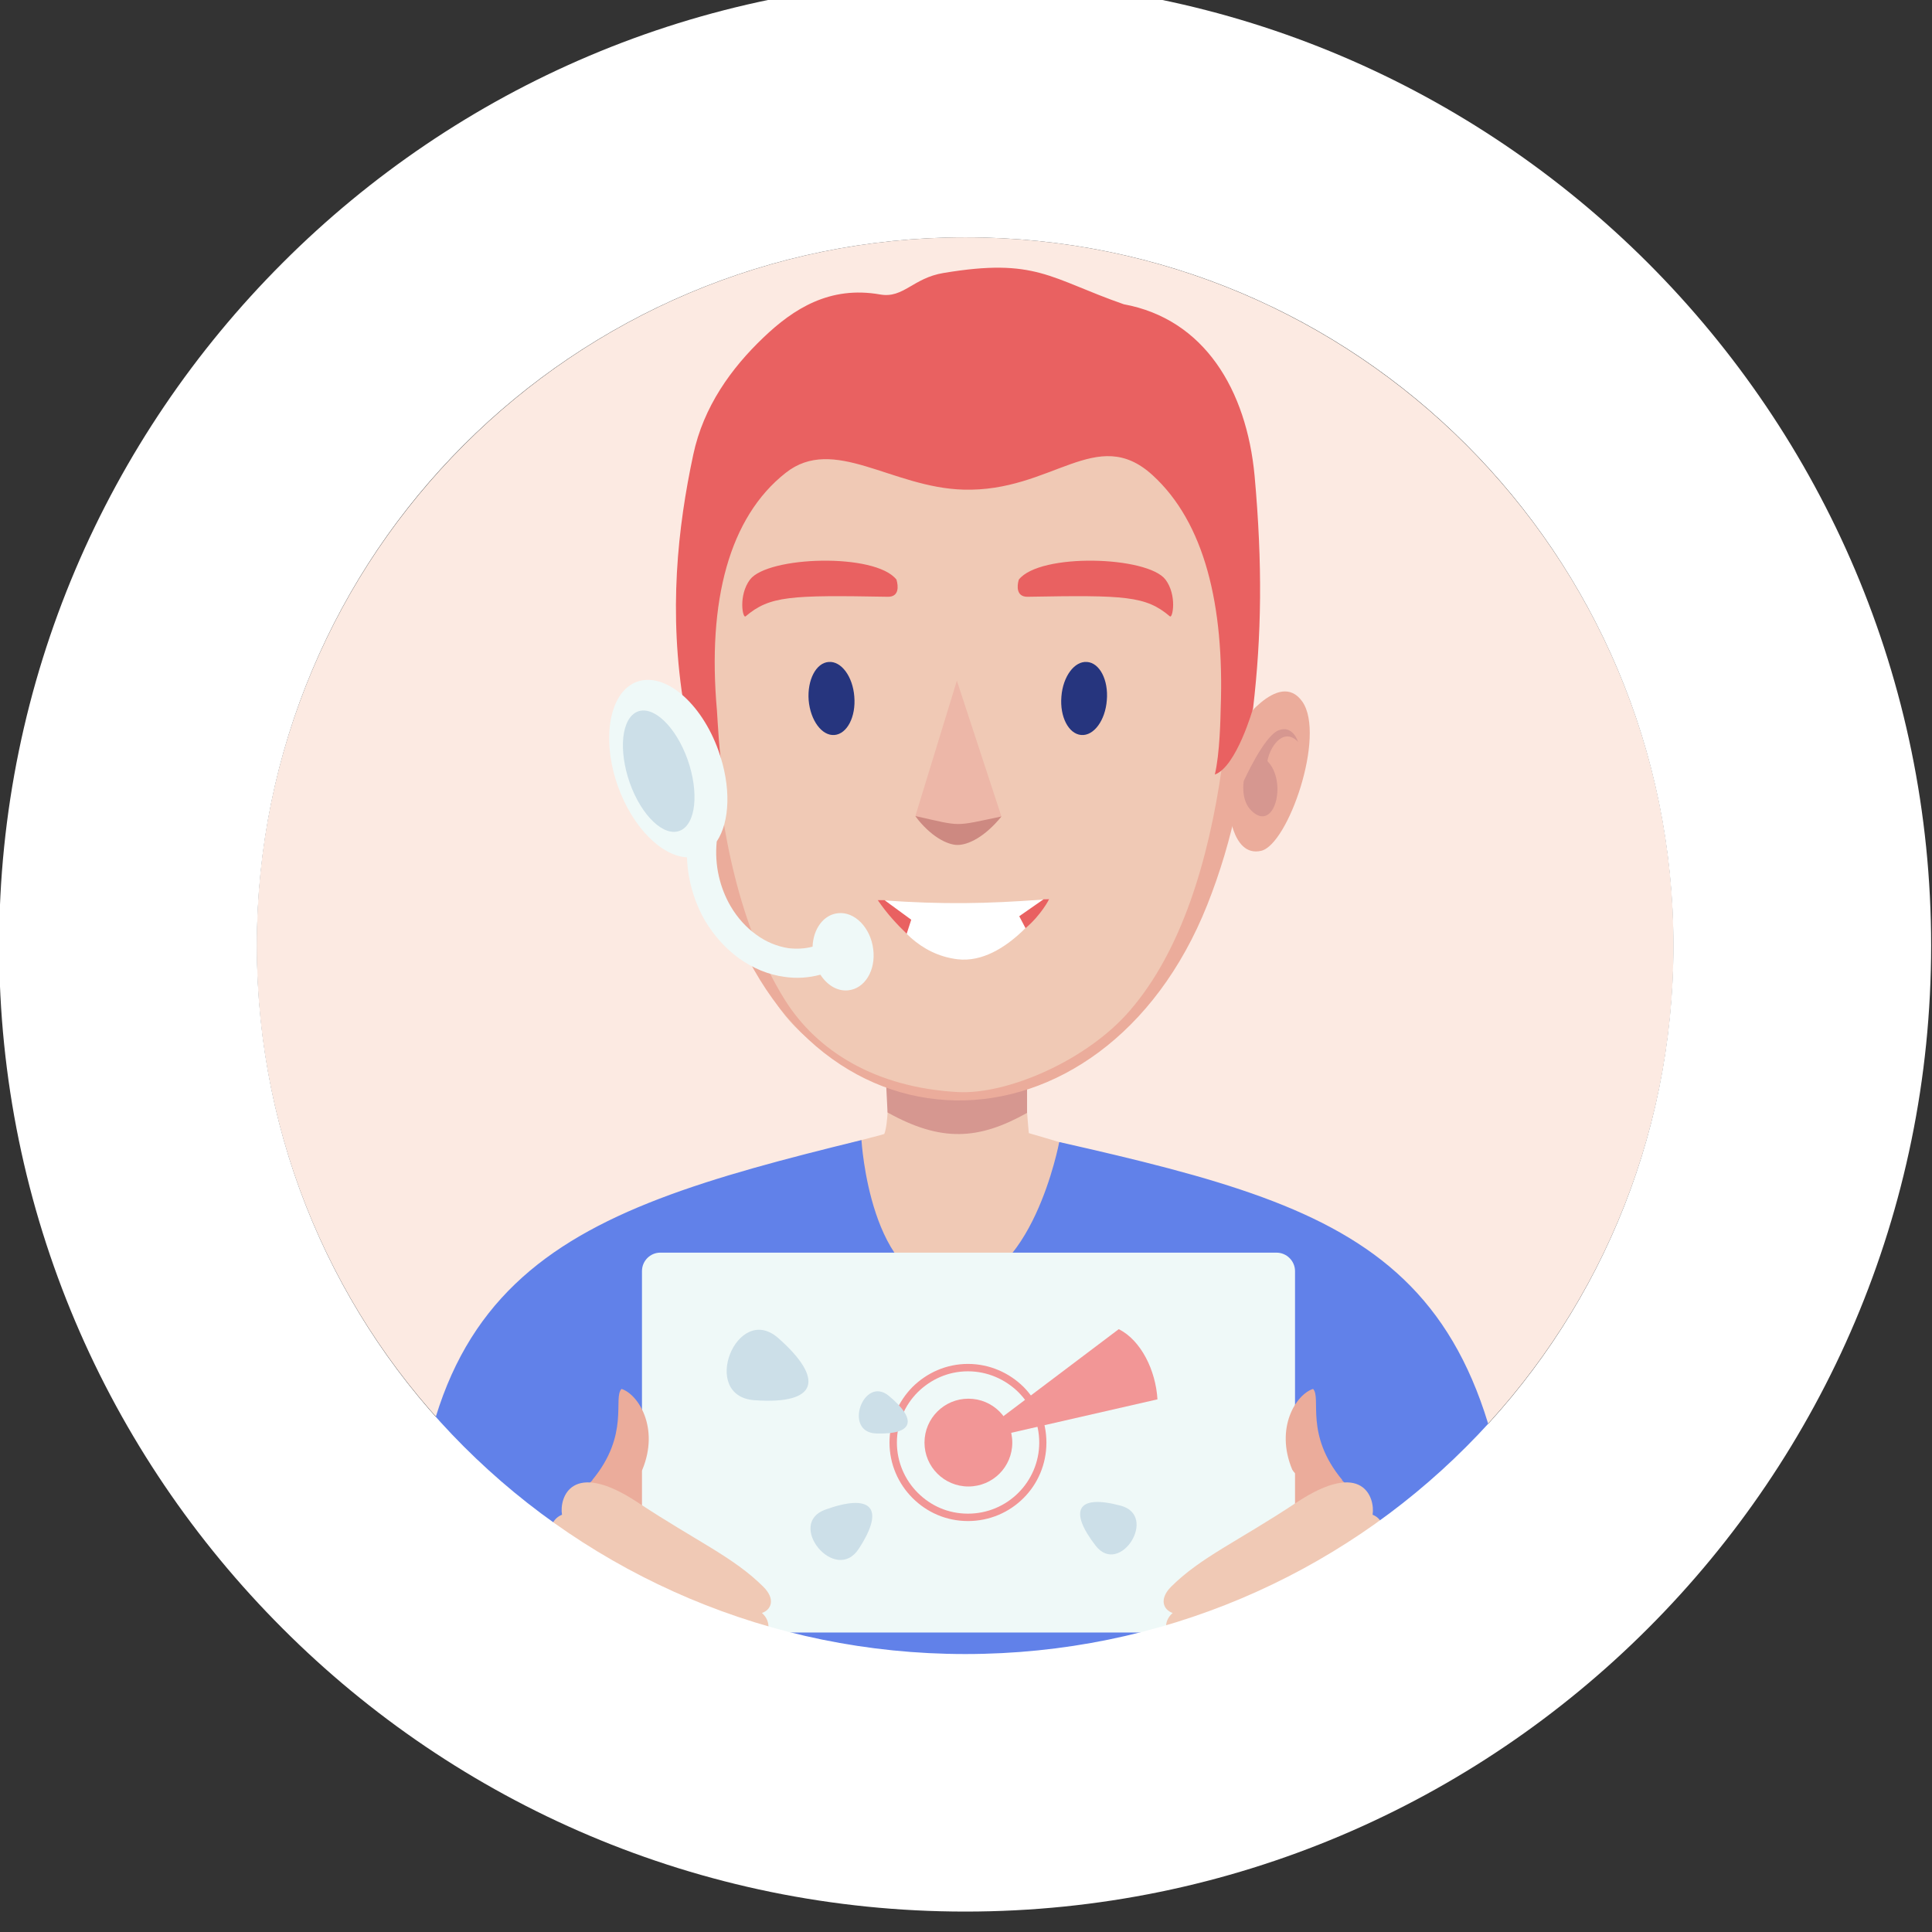 <?xml version="1.0" encoding="UTF-8"?>
<!DOCTYPE svg PUBLIC "-//W3C//DTD SVG 1.1//EN" "http://www.w3.org/Graphics/SVG/1.1/DTD/svg11.dtd">
<!-- Creator: CorelDRAW X7 -->
<svg xmlns="http://www.w3.org/2000/svg" xml:space="preserve" width="88.9mm" height="88.9mm" version="1.1" style="shape-rendering:geometricPrecision; text-rendering:geometricPrecision; image-rendering:optimizeQuality; fill-rule:evenodd; clip-rule:evenodd"
viewBox="0 0 8890 8890"
 xmlns:xlink="http://www.w3.org/1999/xlink">
 <rect x="0" y="0" width="8890" height="8890" fill="#333333" stroke="none"/>
 <defs>
  <style type="text/css">
   <![CDATA[
    .fil14 {fill:#CCDFE8}
    .fil10 {fill:#E96161}
    .fil11 {fill:#EFF9F8}
    .fil15 {fill:#F29696}
    .fil0 {fill:#FCEAE2}
    .fil5 {fill:#26357E;fill-rule:nonzero}
    .fil4 {fill:#6181E9;fill-rule:nonzero}
    .fil12 {fill:#CCDFE8;fill-rule:nonzero}
    .fil7 {fill:#CD8981;fill-rule:nonzero}
    .fil2 {fill:#D69790;fill-rule:nonzero}
    .fil9 {fill:#E96161;fill-rule:nonzero}
    .fil3 {fill:#EBAC9B;fill-rule:nonzero}
    .fil6 {fill:#EDB7A8;fill-rule:nonzero}
    .fil1 {fill:#F0C9B5;fill-rule:nonzero}
    .fil13 {fill:#F29696;fill-rule:nonzero}
    .fil8 {fill:white;fill-rule:nonzero}
   ]]>
  </style>
 </defs>
 <g id="Слой_x0020_1">
  <g id="_2151200210416">
   <path class="fil0" d="M4442 1092c1800,0 3259,1460 3259,3259 0,1801 -1459,3260 -3259,3260 -1802,0 -3261,-1459 -3261,-3260 0,-1799 1459,-3259 3261,-3259z"/>
   <path class="fil1" d="M4697 4699c0,0 28,427 37,515 106,30 1537,439 1235,708 -727,648 -2250,861 -3192,-40 -305,-291 1285,-656 1292,-664 34,-86 12,-491 12,-491l616 -28 0 0z"/>
   <path class="fil2" d="M4726 5121c-222,124 -394,136 -642,-2l-8 -160c92,36 186,63 275,82 53,11 59,11 110,1 88,-18 178,-45 265,-78l0 157z"/>
   <path class="fil1" d="M4406 5049c338,-50 713,-209 872,-444 487,-722 545,-1572 420,-2173 -208,-1212 -2181,-1344 -2460,-57 -119,549 -101,1431 302,2188 172,323 557,433 867,486l-1 0 0 0z"/>
   <path class="fil3" d="M5694 3352c0,0 190,-279 299,-123 108,156 -66,658 -190,686 -139,32 -151,-215 -151,-215l42 -348 0 0z"/>
   <path class="fil2" d="M5723 3594c0,0 92,-205 159,-233 67,-28 91,53 91,53 0,0 -44,-55 -96,-3 -38,39 -45,91 -45,91 93,95 33,330 -72,230 -53,-49 -37,-138 -37,-138l0 0z"/>
   <path class="fil3" d="M5555 4164c240,-603 242,-1256 143,-1732 -7,-40 -16,-78 -26,-116 23,681 2,1783 -472,2333 -196,229 -564,389 -794,376 -377,-21 -647,-188 -795,-425 -411,-658 -364,-1770 -296,-2462 -33,73 -58,152 -77,237 -93,432 -111,1081 72,1704 383,1312 1767,1285 2245,85l0 0z"/>
   <path class="fil3" d="M3225 3352c0,0 -190,-279 -299,-123 -108,156 66,658 190,686 139,32 151,-215 151,-215l-42 -348 0 0z"/>
   <path class="fil2" d="M3196 3594c0,0 -92,-205 -159,-233 -67,-28 -91,53 -91,53 0,0 44,-55 96,-3 38,39 45,91 45,91 -85,87 -37,333 72,230 52,-49 37,-138 37,-138l0 0z"/>
   <path class="fil4" d="M6990 7651c-37,-1835 -672,-2070 -2116,-2396 0,0 -125,668 -498,666 -373,-2 -412,-675 -412,-675 -1411,345 -2153,617 -2056,2412l5082 -7 0 0z"/>
   <path class="fil5" d="M3721 3222c8,93 61,165 119,160 58,-5 99,-84 91,-177 -7,-92 -60,-164 -118,-159 -58,4 -99,83 -92,176z"/>
   <path class="fil5" d="M5093 3222c-7,93 -60,165 -118,160 -58,-5 -99,-84 -91,-177 7,-92 60,-164 118,-159 58,4 99,83 91,176z"/>
   <path class="fil6" d="M4403 3132l-191 623c75,118 265,168 396,2l-205 -625z"/>
   <path class="fil7" d="M4212 3755c68,93 146,132 192,133 51,1 129,-38 204,-131 -222,46 -177,47 -396,-2z"/>
   <path class="fil8" d="M4065 4143c57,121 169,250 341,271 230,27 422,-277 422,-277l-25 2c-267,20 -465,23 -738,4l0 0z"/>
   <path class="fil9" d="M4070 4142l-31 0c46,67 89,111 133,155l21 -65 -123 -90 0 0zm649 129c73,-62 109,-134 109,-134l-26 1 -112 78 29 55 0 0z"/>
   <path class="fil10" d="M5383 2836c-111,-94 -205,-98 -654,-90 -53,1 -50,-49 -41,-79 98,-124 593,-108 675,0 54,72 33,181 20,169l0 0z"/>
   <path class="fil10" d="M3431 2836c111,-94 205,-98 654,-90 53,1 49,-49 40,-79 -97,-124 -592,-108 -674,0 -54,72 -34,181 -20,169l0 0z"/>
   <path class="fil9" d="M5590 3564c23,-96 26,-262 27,-305 17,-474 -74,-854 -314,-1073 -257,-234 -462,79 -870,67 -330,-9 -597,-252 -818,-77 -259,204 -361,588 -316,1094 3,39 11,223 28,276 -99,-36 -178,-287 -178,-287 -75,-441 -30,-835 41,-1167 47,-221 175,-398 323,-539 138,-132 305,-239 537,-198 107,19 151,-76 292,-99 425,-71 488,25 829,144 370,68 565,393 602,790 37,411 32,734 -7,1069 0,0 -76,269 -176,305l0 0z"/>
   <path class="fil11" d="M3857 4202c76,-8 149,67 161,165 13,98 -39,183 -116,190 -49,5 -96,-24 -127,-72 -56,15 -111,18 -165,10 -75,-10 -146,-40 -209,-85 -61,-44 -115,-104 -156,-172 -49,-85 -80,-185 -84,-293 -117,-6 -249,-137 -317,-325 -79,-221 -40,-437 87,-483 128,-46 296,96 375,317 59,165 53,327 -8,418 -11,110 15,214 64,298 31,53 72,98 118,131 45,33 96,54 148,62 36,4 74,3 111,-7 3,-82 51,-148 118,-154l0 0z"/>
   <path class="fil12" d="M2908 3629c61,148 165,231 233,187 68,-44 73,-200 13,-347 -61,-148 -165,-232 -233,-188 -68,45 -73,200 -13,348z"/>
   <path class="fil3" d="M6336 7462c-411,162 -769,63 -940,-40 -94,-244 -133,-437 58,-598 451,-96 593,-223 832,120 94,161 -72,109 50,518z"/>
   <path class="fil3" d="M2566 7462c411,162 768,63 940,-40 93,-244 133,-437 -58,-598 -451,-96 -594,-223 -833,120 -93,161 73,109 -49,518z"/>
   <path class="fil11" d="M5874 5764l-2836 0c-46,0 -84,38 -84,85l0 1578c0,47 38,85 84,85l2836 0c46,0 85,-38 85,-85l0 -1578c0,-47 -39,-85 -85,-85z"/>
   <path class="fil1" d="M5517 7651l480 -1c217,0 244,-56 333,-130 89,-76 38,-126 65,-214 17,-56 0,-116 -22,-153 6,-45 16,-154 -57,-183 12,-78 -45,-258 -349,-57 -273,181 -440,251 -578,388 -56,56 -37,106 7,121 -65,57 -17,151 55,132 -42,76 25,97 66,97l0 0z"/>
   <path class="fil3" d="M6178 6812c-177,-211 -96,-380 -136,-421 -78,25 -176,179 -96,371 42,72 155,26 232,50z"/>
   <path class="fil1" d="M3385 7651l-481 -1c-217,0 -244,-56 -332,-130 -89,-76 -38,-126 -65,-214 -18,-56 -1,-116 21,-153 -6,-45 -15,-154 58,-183 -13,-78 44,-258 348,-57 274,181 440,251 578,388 57,56 38,106 -6,121 64,57 17,151 -56,132 43,76 -24,97 -65,97l0 0z"/>
   <path class="fil3" d="M2724 6812c176,-211 95,-380 136,-421 77,25 175,179 96,371 -43,72 -156,26 -232,50z"/>
   <path class="fil13" d="M4454 6276c100,0 190,41 256,106 65,66 105,156 105,256 0,100 -40,190 -105,255 -66,66 -156,106 -256,106 -100,0 -189,-40 -255,-106 -65,-65 -106,-155 -106,-255 0,-100 41,-190 106,-256 66,-65 155,-106 255,-106zm232 130c-60,-59 -142,-96 -232,-96 -91,0 -171,37 -231,96 -59,59 -96,141 -96,232 0,90 37,172 96,231 60,60 140,96 231,96 90,0 172,-36 232,-96 59,-59 96,-141 96,-231 0,-91 -37,-173 -96,-232z"/>
   <path class="fil14" d="M4031 6596c-153,-6 -57,-269 59,-173 130,108 117,179 -59,173z"/>
   <path class="fil15" d="M5326 6439l-870 199 692 -522c103,52 170,190 178,323l0 0z"/>
   <path class="fil15" d="M4456 6436c112,0 202,90 202,202 0,112 -90,202 -202,202 -111,0 -202,-90 -202,-202 0,-112 91,-202 202,-202z"/>
   <path class="fil14" d="M3952 7126c-108,167 -338,-115 -153,-180 206,-74 278,-12 153,180z"/>
   <path class="fil14" d="M5156 6928c176,46 -3,327 -114,185 -123,-159 -90,-239 114,-185z"/>
   <path class="fil14" d="M3472 6443c-256,-18 -81,-453 109,-286 212,187 186,307 -109,286z"/>
   <path class="fil8" d="M4442 -93c1225,0 2336,498 3142,1304 804,805 1302,1915 1302,3140 0,1226 -498,2337 -1302,3141 -805,806 -1917,1304 -3142,1304 -1226,0 -2337,-497 -3141,-1302 -806,-805 -1305,-1917 -1305,-3143 0,-1225 499,-2337 1305,-3142 804,-805 1915,-1302 3141,-1302zm2304 2138c-589,-589 -1403,-953 -2304,-953 -902,0 -1718,365 -2308,955 -588,588 -952,1403 -952,2304 0,902 364,1717 952,2305 590,590 1406,955 2308,955 901,0 1716,-364 2304,-953 590,-589 954,-1405 954,-2307 0,-901 -365,-1717 -954,-2306z"/>
  </g>
 </g>
</svg>
